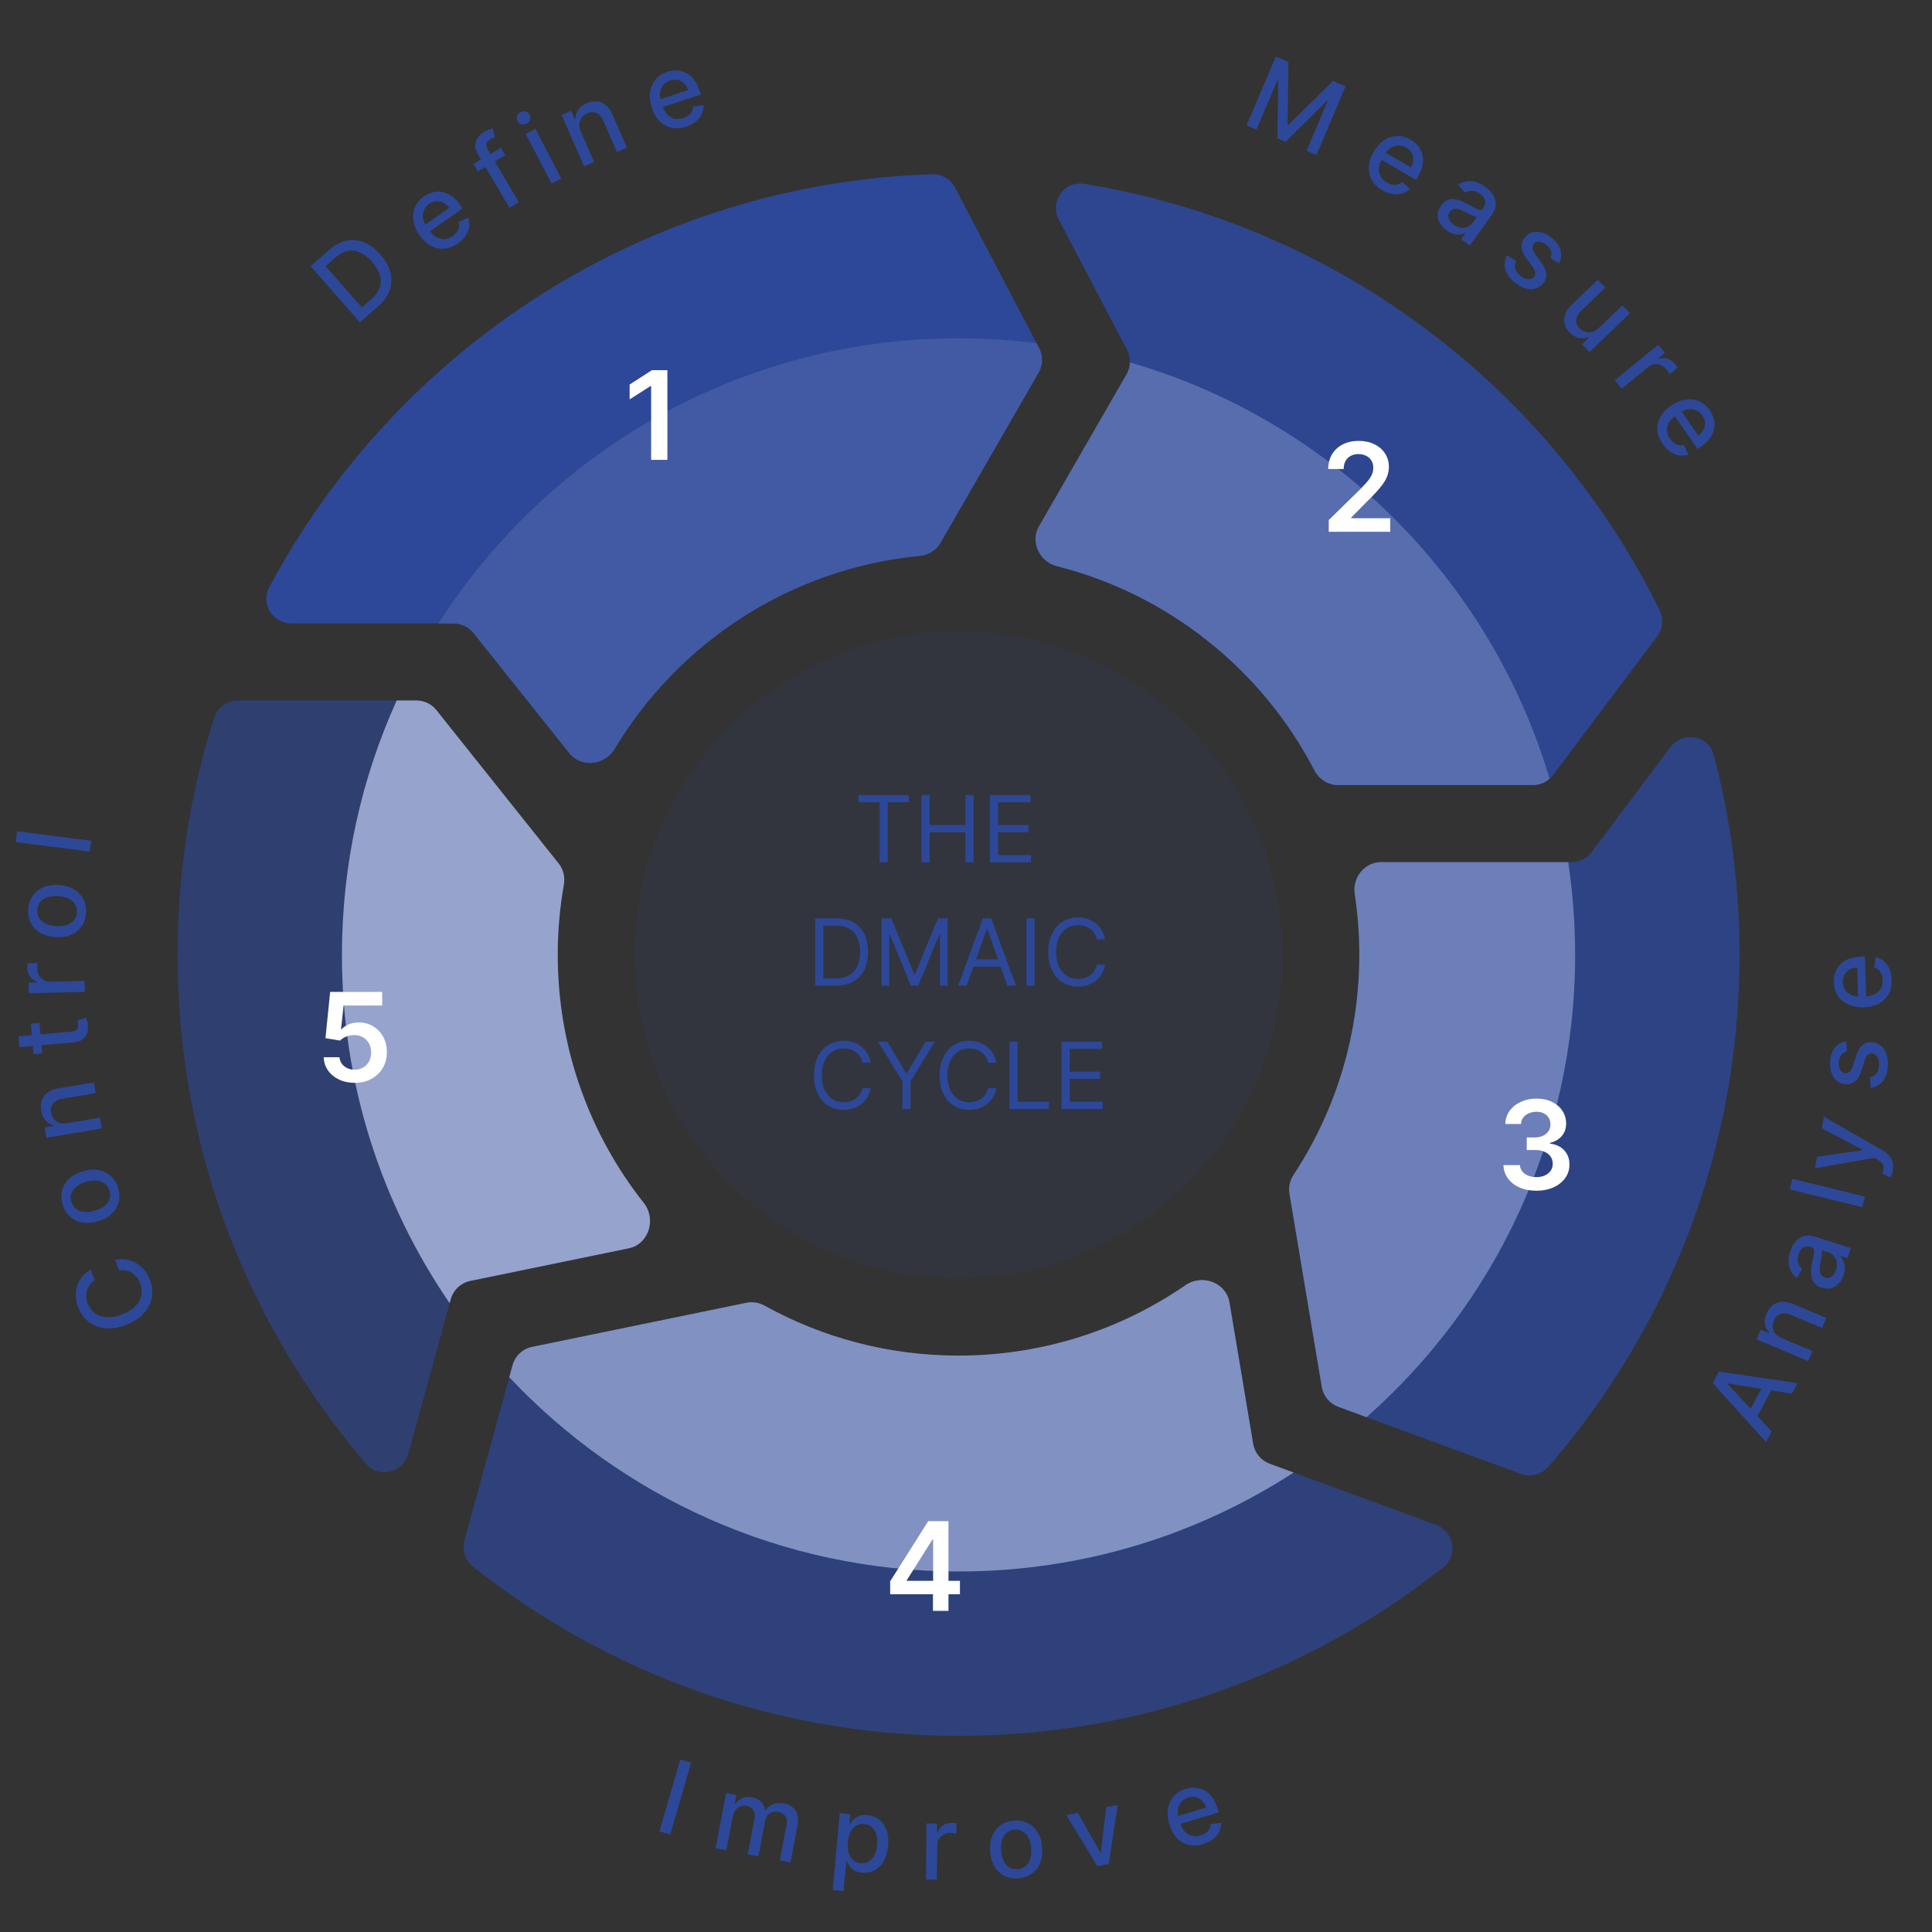 <svg width="376" height="376" viewBox="0 0 376 376" fill="none" xmlns="http://www.w3.org/2000/svg">
<rect x="0" y="0" width="376" height="376" fill="#333333" stroke="none"/>
<g clip-path="url(#clip0_5538_19665)">
<path opacity="0.6" d="M46.356 136.323C44.221 136.323 42.315 137.675 41.668 139.709C37.043 154.253 34.547 169.747 34.547 185.823C34.547 223.659 48.371 258.265 71.243 284.868C73.769 287.807 78.453 286.628 79.478 282.891L87.72 252.86C88.218 251.047 89.692 249.665 91.534 249.286L122.374 242.94C126.276 242.137 127.769 237.254 125.299 234.127C114.808 220.843 108.547 204.065 108.547 185.823C108.547 181.167 108.955 176.606 109.737 172.174C109.996 170.71 109.644 169.196 108.716 168.033L84.936 138.206C83.987 137.017 82.548 136.323 81.026 136.323L46.356 136.323Z" fill="#2D4899"/>
<path opacity="0.7" d="M90.405 299.748C89.885 301.642 90.518 303.671 92.055 304.893C117.999 325.508 150.834 337.824 186.545 337.824C222.19 337.824 254.969 325.554 280.889 305.008C283.854 302.658 282.997 298.051 279.446 296.747L247.095 284.863C245.409 284.243 244.185 282.767 243.888 280.995L239.275 253.446C238.629 249.588 233.957 247.888 230.736 250.106C218.174 258.758 202.951 263.824 186.545 263.824C172.859 263.824 159.996 260.299 148.815 254.107C147.734 253.509 146.477 253.295 145.266 253.544L103.563 262.125C101.721 262.504 100.247 263.885 99.749 265.699L90.405 299.748Z" fill="#2D4899"/>
<path opacity="0.8" d="M295.934 286.823C297.845 287.525 299.997 287.003 301.332 285.467C324.513 258.785 338.546 223.943 338.546 185.823C338.546 172.386 336.802 159.356 333.529 146.947C332.5 143.046 327.496 142.209 325.074 145.434L309.794 165.791C308.85 167.049 307.368 167.789 305.795 167.789L268.772 167.789C265.545 167.789 263.169 170.803 263.654 173.993C264.241 177.851 264.546 181.802 264.546 185.823C264.546 201.635 259.841 216.348 251.755 228.638C251.037 229.729 250.734 231.047 250.95 232.335L257.243 269.92C257.54 271.692 258.764 273.169 260.45 273.788L295.934 286.823Z" fill="#2D4899"/>
<path opacity="0.9" d="M322.494 123.885C323.603 122.407 323.813 120.433 322.996 118.776C301.664 75.443 260.297 43.748 210.984 35.778C207.056 35.143 204.244 39.267 206.091 42.792L219.327 68.061C220.121 69.578 220.084 71.395 219.229 72.878L202.2 102.419C200.445 105.463 202.299 109.334 205.706 110.194C227.521 115.704 245.679 130.405 255.818 149.937C256.712 151.659 258.464 152.789 260.405 152.789H298.298C299.871 152.789 301.353 152.049 302.297 150.791L322.494 123.885Z" fill="#2D4899"/>
<path d="M185.894 36.558C185.02 34.889 183.276 33.846 181.393 33.909C125.486 35.772 77.227 67.826 52.399 114.288C50.673 117.518 53.078 121.323 56.741 121.323H88.251C89.773 121.323 91.212 122.017 92.161 123.206L110.793 146.576C113.107 149.478 117.698 148.945 119.607 145.762C132.019 125.068 153.755 110.605 179.007 108.183C180.678 108.023 182.191 107.098 183.029 105.644L202.117 72.532C202.972 71.049 203.009 69.232 202.214 67.715L185.894 36.558Z" fill="#2D4899"/>
<path d="M87.511 253.621C74.285 234.335 66.547 210.99 66.547 185.837C66.547 168.183 70.359 151.419 77.206 136.323L81.026 136.323C82.548 136.323 83.987 137.017 84.936 138.206L108.716 168.033C109.644 169.196 109.996 170.71 109.737 172.174C108.955 176.606 108.547 181.167 108.547 185.823C108.547 204.065 114.808 220.843 125.299 234.127C127.769 237.254 126.276 242.137 122.374 242.94L91.534 249.286C89.692 249.665 88.218 251.047 87.72 252.86L87.511 253.621Z" fill="#96A3CC"/>
<path d="M251.77 286.58C232.993 298.762 210.595 305.837 186.546 305.837C152.074 305.837 120.997 291.302 99.109 268.026L99.748 265.699C100.246 263.885 101.72 262.504 103.562 262.125L145.265 253.544C146.476 253.295 147.732 253.509 148.814 254.107C159.995 260.299 172.858 263.824 186.544 263.824C202.95 263.824 218.173 258.758 230.735 250.106C233.956 247.888 238.628 249.588 239.274 253.446L243.887 280.995C244.183 282.767 245.408 284.243 247.094 284.863L251.77 286.58Z" fill="#8191C2"/>
<path d="M265.954 275.81C290.849 253.822 306.548 221.663 306.548 185.837C306.548 179.703 306.088 173.676 305.2 167.789L268.773 167.789C265.546 167.789 263.17 170.803 263.656 173.993C264.243 177.851 264.547 181.802 264.547 185.823C264.547 201.635 259.842 216.348 251.756 228.638C251.038 229.73 250.735 231.047 250.951 232.335L257.244 269.921C257.541 271.692 258.765 273.169 260.452 273.788L265.954 275.81Z" fill="#6C7FB8"/>
<path d="M219.896 70.532C219.871 71.344 219.649 72.152 219.23 72.878L202.201 102.419C200.446 105.463 202.299 109.334 205.706 110.194C227.522 115.704 245.679 130.405 255.818 149.937C256.712 151.659 258.465 152.789 260.405 152.789H298.299C299.517 152.789 300.68 152.345 301.581 151.561C289.971 112.54 259.048 81.835 219.896 70.532Z" fill="#576DAD"/>
<path d="M201.73 66.789C196.758 66.161 191.691 65.837 186.548 65.837C144.021 65.837 106.661 87.959 85.348 121.323H88.253C89.775 121.323 91.213 122.017 92.162 123.206L110.795 146.576C113.108 149.478 117.7 148.945 119.609 145.762C132.02 125.068 153.756 110.605 179.008 108.183C180.679 108.023 182.192 107.098 183.03 105.644L202.118 72.532C202.973 71.049 203.01 69.232 202.216 67.715L201.73 66.789Z" fill="#425AA3"/>
<circle opacity="0.1" cx="186.543" cy="185.823" r="63" fill="#2D4899"/>
<path d="M167.066 156.139V154.733H176.884V156.139H172.767V167.823H171.182V156.139H167.066ZM179.33 167.823V154.733H180.916V160.562H187.896V154.733H189.481V167.823H187.896V161.968H180.916V167.823H179.33ZM192.655 167.823V154.733H200.555V156.139H194.24V160.562H200.146V161.968H194.24V166.417H200.657V167.823H192.655ZM162.681 191.823H158.641V178.733H162.86C164.13 178.733 165.216 178.995 166.12 179.519C167.023 180.039 167.715 180.787 168.197 181.762C168.679 182.734 168.919 183.897 168.919 185.252C168.919 186.616 168.676 187.79 168.191 188.774C167.705 189.755 166.997 190.509 166.068 191.037C165.139 191.561 164.01 191.823 162.681 191.823ZM160.226 190.417H162.578C163.661 190.417 164.558 190.208 165.269 189.791C165.981 189.373 166.512 188.779 166.861 188.007C167.21 187.236 167.385 186.318 167.385 185.252C167.385 184.196 167.213 183.286 166.867 182.523C166.522 181.756 166.007 181.168 165.321 180.759C164.634 180.346 163.78 180.139 162.757 180.139H160.226V190.417ZM171.578 178.733H173.47L177.919 189.599H178.073L182.522 178.733H184.414V191.823H182.931V181.877H182.803L178.712 191.823H177.28L173.189 181.877H173.061V191.823H171.578V178.733ZM188.129 191.823H186.467L191.274 178.733H192.91L197.717 191.823H196.055L192.143 180.804H192.041L188.129 191.823ZM188.743 186.71H195.441V188.116H188.743V186.71ZM201.341 178.733V191.823H199.756V178.733H201.341ZM215.054 182.823H213.469C213.375 182.368 213.211 181.967 212.976 181.622C212.746 181.277 212.465 180.987 212.133 180.752C211.805 180.514 211.44 180.335 211.04 180.216C210.639 180.096 210.222 180.037 209.787 180.037C208.994 180.037 208.276 180.237 207.633 180.637C206.994 181.038 206.484 181.628 206.105 182.408C205.73 183.188 205.543 184.145 205.543 185.278C205.543 186.412 205.73 187.368 206.105 188.148C206.484 188.928 206.994 189.518 207.633 189.919C208.276 190.319 208.994 190.52 209.787 190.52C210.222 190.52 210.639 190.46 211.04 190.341C211.44 190.221 211.805 190.044 212.133 189.81C212.465 189.571 212.746 189.279 212.976 188.934C213.211 188.585 213.375 188.184 213.469 187.733H215.054C214.935 188.402 214.717 189 214.402 189.529C214.087 190.057 213.695 190.507 213.226 190.877C212.757 191.244 212.231 191.523 211.647 191.715C211.067 191.907 210.447 192.002 209.787 192.002C208.67 192.002 207.677 191.73 206.808 191.184C205.939 190.639 205.255 189.863 204.756 188.858C204.258 187.852 204.008 186.659 204.008 185.278C204.008 183.897 204.258 182.704 204.756 181.698C205.255 180.693 205.939 179.917 206.808 179.372C207.677 178.826 208.67 178.554 209.787 178.554C210.447 178.554 211.067 178.649 211.647 178.841C212.231 179.033 212.757 179.314 213.226 179.685C213.695 180.051 214.087 180.499 214.402 181.027C214.717 181.551 214.935 182.15 215.054 182.823ZM169.447 206.823H167.862C167.768 206.368 167.604 205.967 167.37 205.622C167.14 205.277 166.859 204.987 166.526 204.752C166.198 204.514 165.834 204.335 165.433 204.216C165.033 204.096 164.615 204.037 164.18 204.037C163.388 204.037 162.67 204.237 162.026 204.637C161.387 205.038 160.878 205.628 160.499 206.408C160.124 207.188 159.936 208.145 159.936 209.278C159.936 210.412 160.124 211.368 160.499 212.148C160.878 212.928 161.387 213.518 162.026 213.919C162.67 214.319 163.388 214.52 164.18 214.52C164.615 214.52 165.033 214.46 165.433 214.341C165.834 214.221 166.198 214.044 166.526 213.81C166.859 213.571 167.14 213.279 167.37 212.934C167.604 212.585 167.768 212.184 167.862 211.733H169.447C169.328 212.402 169.111 213 168.795 213.529C168.48 214.057 168.088 214.507 167.619 214.877C167.151 215.244 166.624 215.523 166.04 215.715C165.461 215.907 164.841 216.002 164.18 216.002C163.064 216.002 162.071 215.73 161.202 215.184C160.332 214.639 159.648 213.863 159.15 212.858C158.651 211.852 158.402 210.659 158.402 209.278C158.402 207.897 158.651 206.704 159.15 205.698C159.648 204.693 160.332 203.917 161.202 203.372C162.071 202.826 163.064 202.554 164.18 202.554C164.841 202.554 165.461 202.649 166.04 202.841C166.624 203.033 167.151 203.314 167.619 203.685C168.088 204.051 168.48 204.499 168.795 205.027C169.111 205.551 169.328 206.15 169.447 206.823ZM170.884 202.733H172.699L176.33 208.843H176.483L180.114 202.733H181.93L177.199 210.429V215.823H175.614V210.429L170.884 202.733ZM193.899 206.823H192.313C192.22 206.368 192.056 205.967 191.821 205.622C191.591 205.277 191.31 204.987 190.977 204.752C190.649 204.514 190.285 204.335 189.884 204.216C189.484 204.096 189.066 204.037 188.632 204.037C187.839 204.037 187.121 204.237 186.477 204.637C185.838 205.038 185.329 205.628 184.95 206.408C184.575 207.188 184.387 208.145 184.387 209.278C184.387 210.412 184.575 211.368 184.95 212.148C185.329 212.928 185.838 213.518 186.477 213.919C187.121 214.319 187.839 214.52 188.632 214.52C189.066 214.52 189.484 214.46 189.884 214.341C190.285 214.221 190.649 214.044 190.977 213.81C191.31 213.571 191.591 213.279 191.821 212.934C192.056 212.585 192.22 212.184 192.313 211.733H193.899C193.779 212.402 193.562 213 193.247 213.529C192.931 214.057 192.539 214.507 192.07 214.877C191.602 215.244 191.075 215.523 190.492 215.715C189.912 215.907 189.292 216.002 188.632 216.002C187.515 216.002 186.522 215.73 185.653 215.184C184.784 214.639 184.1 213.863 183.601 212.858C183.102 211.852 182.853 210.659 182.853 209.278C182.853 207.897 183.102 206.704 183.601 205.698C184.1 204.693 184.784 203.917 185.653 203.372C186.522 202.826 187.515 202.554 188.632 202.554C189.292 202.554 189.912 202.649 190.492 202.841C191.075 203.033 191.602 203.314 192.07 203.685C192.539 204.051 192.931 204.499 193.247 205.027C193.562 205.551 193.779 206.15 193.899 206.823ZM196.46 215.823V202.733H198.045V214.417H204.131V215.823H196.46ZM206.585 215.823V202.733H214.486V204.139H208.17V208.562H214.077V209.968H208.17V214.417H214.588V215.823H206.585Z" fill="#2D4899"/>
<path d="M129.885 72.046V89.5H126.723V75.122H126.621L122.538 77.73V74.832L126.876 72.046H129.885Z" fill="white"/>
<path d="M258.598 103.5V101.216L264.658 95.276C265.237 94.69 265.72 94.171 266.107 93.716C266.493 93.261 266.783 92.821 266.976 92.395C267.169 91.969 267.266 91.514 267.266 91.031C267.266 90.48 267.141 90.008 266.891 89.617C266.641 89.219 266.297 88.912 265.859 88.696C265.422 88.48 264.925 88.372 264.368 88.372C263.794 88.372 263.291 88.492 262.859 88.73C262.428 88.963 262.092 89.296 261.854 89.727C261.621 90.159 261.504 90.673 261.504 91.27H258.496C258.496 90.162 258.749 89.199 259.254 88.381C259.76 87.562 260.456 86.929 261.342 86.48C262.234 86.031 263.257 85.807 264.411 85.807C265.581 85.807 266.609 86.026 267.496 86.463C268.382 86.901 269.07 87.5 269.558 88.261C270.053 89.023 270.3 89.892 270.3 90.869C270.3 91.523 270.175 92.165 269.925 92.796C269.675 93.426 269.234 94.125 268.604 94.892C267.979 95.659 267.101 96.588 265.97 97.679L262.962 100.739V100.858H270.564V103.5H258.598Z" fill="white"/>
<path d="M298.999 231.739C297.772 231.739 296.681 231.528 295.726 231.108C294.777 230.687 294.027 230.102 293.476 229.352C292.925 228.602 292.632 227.736 292.598 226.753H295.803C295.831 227.224 295.988 227.636 296.272 227.989C296.556 228.335 296.934 228.605 297.405 228.798C297.877 228.991 298.405 229.088 298.99 229.088C299.615 229.088 300.169 228.98 300.652 228.764C301.135 228.543 301.513 228.236 301.786 227.844C302.059 227.452 302.192 227 302.186 226.489C302.192 225.96 302.056 225.494 301.777 225.091C301.499 224.687 301.096 224.372 300.567 224.145C300.044 223.918 299.414 223.804 298.675 223.804H297.132V221.366H298.675C299.283 221.366 299.814 221.261 300.269 221.051C300.729 220.841 301.09 220.545 301.351 220.165C301.613 219.778 301.74 219.332 301.735 218.827C301.74 218.332 301.63 217.903 301.402 217.54C301.181 217.17 300.865 216.884 300.456 216.679C300.053 216.474 299.578 216.372 299.033 216.372C298.499 216.372 298.005 216.469 297.55 216.662C297.096 216.855 296.729 217.131 296.451 217.489C296.172 217.841 296.025 218.261 296.007 218.75H292.965C292.988 217.773 293.269 216.915 293.809 216.176C294.354 215.432 295.081 214.852 295.99 214.438C296.9 214.017 297.919 213.807 299.05 213.807C300.215 213.807 301.226 214.026 302.084 214.463C302.948 214.895 303.615 215.477 304.087 216.21C304.559 216.943 304.794 217.753 304.794 218.639C304.8 219.622 304.51 220.446 303.925 221.111C303.346 221.776 302.584 222.21 301.641 222.415V222.551C302.868 222.722 303.809 223.176 304.462 223.915C305.121 224.648 305.448 225.56 305.442 226.651C305.442 227.628 305.164 228.503 304.607 229.276C304.056 230.043 303.294 230.645 302.323 231.082C301.357 231.52 300.249 231.739 298.999 231.739Z" fill="white"/>
<path d="M173.244 310.261V307.747L180.65 296.045H182.746V299.625H181.468L176.482 307.526V307.662H186.82V310.261H173.244ZM181.57 313.5V309.494L181.604 308.369V296.045H184.587V313.5H181.57Z" fill="white"/>
<path d="M69.026 210.739C67.889 210.739 66.872 210.526 65.974 210.099C65.077 209.668 64.364 209.077 63.835 208.327C63.312 207.577 63.034 206.719 63 205.753H66.068C66.125 206.469 66.435 207.054 66.997 207.509C67.56 207.957 68.236 208.182 69.026 208.182C69.645 208.182 70.196 208.04 70.679 207.756C71.162 207.472 71.543 207.077 71.821 206.571C72.099 206.065 72.236 205.489 72.23 204.841C72.236 204.182 72.097 203.597 71.812 203.085C71.528 202.574 71.139 202.173 70.645 201.884C70.151 201.588 69.582 201.44 68.94 201.44C68.418 201.435 67.903 201.531 67.398 201.73C66.892 201.929 66.492 202.19 66.196 202.514L63.341 202.045L64.253 193.045H74.378V195.688H66.869L66.367 200.315H66.469C66.793 199.935 67.25 199.619 67.841 199.369C68.432 199.114 69.079 198.986 69.784 198.986C70.841 198.986 71.784 199.236 72.614 199.736C73.443 200.23 74.097 200.912 74.574 201.781C75.051 202.651 75.29 203.645 75.29 204.764C75.29 205.918 75.023 206.946 74.489 207.849C73.96 208.747 73.224 209.455 72.281 209.972C71.344 210.483 70.258 210.739 69.026 210.739Z" fill="white"/>
<path d="M3.314 161.778L17.742 163.62L17.473 165.726L3.045 163.884L3.314 161.778Z" fill="#2D4899"/>
<path d="M16.737 177.628C16.679 178.649 16.395 179.527 15.884 180.262C15.373 180.996 14.684 181.55 13.819 181.923C12.954 182.296 11.959 182.451 10.834 182.387C9.704 182.323 8.728 182.056 7.905 181.588C7.083 181.119 6.459 180.491 6.034 179.703C5.61 178.916 5.426 178.011 5.484 176.99C5.542 175.969 5.826 175.091 6.338 174.357C6.849 173.622 7.539 173.069 8.409 172.696C9.279 172.323 10.279 172.169 11.409 172.233C12.534 172.296 13.505 172.563 14.323 173.031C15.141 173.499 15.762 174.127 16.187 174.915C16.612 175.703 16.795 176.607 16.737 177.628ZM14.958 177.52C14.995 176.858 14.851 176.3 14.526 175.845C14.201 175.391 13.754 175.043 13.184 174.802C12.615 174.556 11.98 174.413 11.28 174.374C10.586 174.334 9.941 174.405 9.348 174.584C8.75 174.759 8.261 175.054 7.882 175.469C7.503 175.883 7.295 176.422 7.257 177.084C7.219 177.75 7.365 178.313 7.695 178.773C8.025 179.228 8.477 179.578 9.051 179.824C9.621 180.065 10.253 180.206 10.948 180.245C11.647 180.285 12.294 180.217 12.887 180.042C13.481 179.862 13.965 179.565 14.339 179.15C14.714 178.73 14.92 178.187 14.958 177.52Z" fill="#2D4899"/>
<path d="M16.502 193.028L5.596 193.3L5.545 191.248L7.277 191.205L7.274 191.091C6.682 190.907 6.212 190.568 5.863 190.075C5.51 189.577 5.325 189.008 5.309 188.369C5.306 188.237 5.307 188.081 5.312 187.9C5.317 187.716 5.325 187.571 5.337 187.466L7.367 187.416C7.346 187.502 7.323 187.654 7.3 187.872C7.273 188.091 7.262 188.309 7.267 188.527C7.28 189.028 7.397 189.473 7.62 189.861C7.838 190.243 8.137 190.544 8.516 190.762C8.891 190.98 9.315 191.083 9.789 191.071L16.448 190.905L16.502 193.028Z" fill="#2D4899"/>
<path d="M5.995 199.218L7.693 199.069L8.213 205.005L6.515 205.154L5.995 199.218ZM3.772 203.79L3.586 201.675L13.867 200.774C14.277 200.738 14.58 200.649 14.777 200.508C14.969 200.368 15.095 200.198 15.153 199.998C15.207 199.793 15.223 199.576 15.203 199.345C15.188 199.175 15.163 199.027 15.128 198.902C15.094 198.777 15.066 198.679 15.046 198.61L16.76 198.075C16.818 198.193 16.88 198.363 16.947 198.586C17.019 198.808 17.072 199.088 17.107 199.427C17.165 199.983 17.111 200.511 16.946 201.01C16.78 201.509 16.494 201.926 16.086 202.262C15.678 202.597 15.146 202.793 14.491 202.851L3.772 203.79Z" fill="#2D4899"/>
<path d="M13.052 218.602L19.439 217.522L19.793 219.615L9.036 221.435L8.697 219.425L10.447 219.129L10.425 218.996C9.813 218.845 9.29 218.534 8.856 218.065C8.42 217.592 8.134 216.951 7.997 216.143C7.873 215.41 7.919 214.742 8.134 214.139C8.344 213.537 8.725 213.033 9.276 212.628C9.827 212.223 10.546 211.945 11.433 211.795L18.274 210.638L18.628 212.732L12.039 213.846C11.259 213.978 10.684 214.284 10.314 214.764C9.939 215.246 9.812 215.841 9.932 216.551C10.014 217.036 10.192 217.45 10.466 217.793C10.739 218.131 11.098 218.375 11.541 218.526C11.979 218.673 12.482 218.698 13.052 218.602Z" fill="#2D4899"/>
<path d="M23.035 231.328C23.305 232.315 23.314 233.238 23.063 234.097C22.811 234.956 22.335 235.699 21.633 236.328C20.931 236.957 20.036 237.419 18.949 237.716C17.858 238.015 16.848 238.072 15.919 237.889C14.99 237.706 14.2 237.309 13.546 236.697C12.893 236.085 12.432 235.286 12.162 234.299C11.893 233.313 11.884 232.39 12.135 231.531C12.386 230.672 12.865 229.928 13.572 229.298C14.278 228.668 15.177 228.204 16.269 227.906C17.356 227.609 18.361 227.552 19.285 227.737C20.209 227.921 20.998 228.319 21.651 228.931C22.304 229.543 22.766 230.342 23.035 231.328ZM21.314 231.791C21.139 231.152 20.825 230.668 20.372 230.341C19.92 230.013 19.385 229.825 18.768 229.778C18.15 229.726 17.503 229.792 16.827 229.977C16.156 230.16 15.567 230.431 15.062 230.79C14.55 231.146 14.181 231.581 13.953 232.095C13.725 232.608 13.699 233.185 13.873 233.824C14.049 234.468 14.367 234.956 14.825 235.287C15.283 235.614 15.822 235.802 16.445 235.853C17.062 235.901 17.706 235.833 18.377 235.649C19.053 235.465 19.645 235.195 20.151 234.841C20.657 234.481 21.021 234.046 21.245 233.533C21.467 233.016 21.49 232.435 21.314 231.791Z" fill="#2D4899"/>
<path d="M17.62 247.096L18.436 249.156C18.027 249.409 17.698 249.71 17.449 250.059C17.2 250.407 17.021 250.783 16.912 251.188C16.802 251.593 16.765 252.013 16.799 252.448C16.832 252.878 16.934 253.308 17.105 253.74C17.414 254.519 17.887 255.139 18.523 255.6C19.157 256.056 19.923 256.313 20.822 256.369C21.718 256.422 22.712 256.231 23.804 255.799C24.904 255.362 25.763 254.818 26.381 254.166C26.997 253.51 27.376 252.796 27.519 252.027C27.662 251.257 27.581 250.487 27.276 249.716C27.107 249.289 26.889 248.907 26.623 248.57C26.351 248.229 26.038 247.948 25.685 247.727C25.332 247.505 24.948 247.351 24.533 247.267C24.111 247.179 23.668 247.179 23.203 247.266L22.393 245.204C23.102 245.05 23.798 245.021 24.483 245.117C25.161 245.209 25.801 245.422 26.401 245.754C26.995 246.084 27.527 246.52 27.997 247.063C28.466 247.605 28.848 248.248 29.143 248.992C29.607 250.163 29.743 251.316 29.552 252.451C29.355 253.588 28.843 254.627 28.013 255.567C27.182 256.502 26.047 257.255 24.607 257.826C23.163 258.398 21.82 258.625 20.576 258.507C19.328 258.39 18.245 257.984 17.328 257.288C16.406 256.594 15.713 255.664 15.251 254.497C14.967 253.78 14.805 253.07 14.766 252.367C14.721 251.662 14.798 250.982 14.997 250.328C15.191 249.675 15.508 249.073 15.947 248.523C16.381 247.974 16.939 247.498 17.62 247.096Z" fill="#2D4899"/>
<path d="M134.499 343.057L130.436 357.024L128.329 356.411L132.392 342.444L134.499 343.057Z" fill="#2D4899"/>
<path d="M139.273 359.686L141.307 348.969L143.31 349.349L142.979 351.093L143.111 351.119C143.447 350.57 143.899 350.179 144.469 349.945C145.04 349.706 145.679 349.654 146.386 349.788C147.102 349.924 147.67 350.206 148.091 350.633C148.515 351.06 148.788 351.589 148.91 352.219L149.021 352.241C149.386 351.717 149.879 351.339 150.502 351.105C151.126 350.867 151.824 350.821 152.596 350.967C153.568 351.152 154.303 351.607 154.802 352.333C155.305 353.06 155.44 354.038 155.206 355.266L153.842 362.453L151.756 362.056L153.083 355.065C153.221 354.339 153.123 353.776 152.789 353.375C152.456 352.975 152.014 352.722 151.466 352.618C150.786 352.489 150.219 352.598 149.762 352.945C149.307 353.288 149.017 353.785 148.894 354.436L147.597 361.267L145.518 360.872L146.87 353.748C146.981 353.167 146.888 352.665 146.592 352.242C146.296 351.82 145.858 351.553 145.276 351.443C144.881 351.368 144.496 351.403 144.121 351.549C143.752 351.691 143.43 351.926 143.156 352.255C142.886 352.584 142.705 352.991 142.613 353.475L141.359 360.083L139.273 359.686Z" fill="#2D4899"/>
<path d="M162.059 367.826L163.421 352.888L165.487 353.076L165.326 354.837L165.503 354.853C165.646 354.638 165.847 354.393 166.105 354.117C166.363 353.841 166.707 353.611 167.138 353.426C167.569 353.237 168.121 353.174 168.796 353.235C169.673 353.315 170.435 353.608 171.083 354.114C171.731 354.62 172.213 355.308 172.528 356.179C172.848 357.049 172.954 358.072 172.847 359.246C172.74 360.42 172.453 361.409 171.985 362.212C171.517 363.011 170.921 363.606 170.196 363.996C169.472 364.382 168.671 364.535 167.794 364.455C167.134 364.395 166.604 364.235 166.204 363.975C165.81 363.715 165.508 363.426 165.299 363.108C165.091 362.789 164.933 362.508 164.827 362.266L164.7 362.254L164.174 368.019L162.059 367.826ZM164.998 358.509C164.929 359.273 164.978 359.952 165.148 360.548C165.317 361.143 165.596 361.623 165.986 361.986C166.377 362.345 166.876 362.553 167.484 362.608C168.116 362.666 168.66 362.546 169.115 362.25C169.57 361.949 169.932 361.519 170.202 360.959C170.477 360.399 170.647 359.756 170.713 359.03C170.779 358.313 170.729 357.66 170.564 357.069C170.404 356.479 170.124 356 169.725 355.631C169.331 355.262 168.816 355.048 168.179 354.99C167.566 354.935 167.033 355.045 166.58 355.322C166.131 355.6 165.773 356.012 165.504 356.558C165.236 357.104 165.067 357.754 164.998 358.509Z" fill="#2D4899"/>
<path d="M180.209 365.789L180.312 354.88L182.365 354.899L182.348 356.632L182.462 356.633C182.666 356.048 183.021 355.59 183.526 355.258C184.036 354.922 184.61 354.757 185.25 354.763C185.382 354.765 185.538 354.771 185.718 354.782C185.903 354.793 186.047 354.806 186.151 354.822L186.132 356.853C186.047 356.828 185.896 356.801 185.678 356.77C185.461 356.735 185.243 356.716 185.025 356.714C184.523 356.71 184.075 356.812 183.68 357.021C183.29 357.226 182.979 357.514 182.748 357.886C182.518 358.253 182.4 358.674 182.396 359.147L182.333 365.809L180.209 365.789Z" fill="#2D4899"/>
<path d="M198.168 365.559C197.148 365.634 196.241 365.466 195.446 365.054C194.652 364.642 194.013 364.032 193.531 363.222C193.049 362.412 192.767 361.446 192.685 360.322C192.602 359.193 192.739 358.191 193.098 357.315C193.456 356.439 193.998 355.739 194.724 355.216C195.45 354.692 196.323 354.393 197.343 354.318C198.363 354.243 199.27 354.412 200.064 354.823C200.859 355.235 201.498 355.848 201.98 356.662C202.462 357.477 202.745 358.448 202.828 359.577C202.91 360.701 202.772 361.698 202.414 362.57C202.055 363.441 201.513 364.139 200.787 364.662C200.061 365.185 199.188 365.484 198.168 365.559ZM198.045 363.781C198.706 363.732 199.241 363.517 199.649 363.136C200.058 362.755 200.345 362.266 200.51 361.67C200.68 361.073 200.739 360.426 200.688 359.727C200.637 359.033 200.484 358.403 200.229 357.838C199.978 357.268 199.623 356.821 199.162 356.499C198.702 356.177 198.141 356.04 197.48 356.088C196.814 356.137 196.274 356.355 195.861 356.741C195.453 357.128 195.164 357.621 194.994 358.222C194.829 358.818 194.772 359.463 194.823 360.158C194.875 360.856 195.025 361.489 195.276 362.054C195.531 362.619 195.889 363.061 196.349 363.378C196.813 363.696 197.379 363.83 198.045 363.781Z" fill="#2D4899"/>
<path d="M217.524 351.263L215.785 362.736L213.556 363.182L207.531 353.262L209.766 352.815L214.122 360.505L214.233 360.482L215.289 351.71L217.524 351.263Z" fill="#2D4899"/>
<path d="M234.151 358.891C233.122 359.201 232.17 359.248 231.294 359.033C230.421 358.811 229.662 358.36 229.016 357.679C228.374 356.993 227.89 356.108 227.563 355.024C227.24 353.954 227.156 352.951 227.308 352.015C227.466 351.078 227.836 350.271 228.419 349.596C229.006 348.919 229.785 348.435 230.755 348.142C231.344 347.965 231.945 347.89 232.556 347.918C233.168 347.946 233.757 348.102 234.322 348.387C234.888 348.671 235.398 349.109 235.853 349.698C236.306 350.284 236.676 351.05 236.961 351.997L237.179 352.718L228.876 355.222L228.417 353.699L234.727 351.796C234.566 351.261 234.314 350.82 233.972 350.473C233.629 350.122 233.224 349.885 232.757 349.764C232.295 349.641 231.801 349.659 231.275 349.818C230.704 349.99 230.247 350.281 229.906 350.69C229.568 351.094 229.351 351.555 229.255 352.074C229.162 352.586 229.194 353.103 229.352 353.625L229.71 354.815C229.921 355.513 230.222 356.07 230.615 356.485C231.012 356.9 231.471 357.169 231.993 357.294C232.514 357.414 233.072 357.384 233.665 357.205C234.051 357.089 234.386 356.928 234.67 356.724C234.953 356.515 235.177 356.264 235.341 355.973C235.505 355.681 235.6 355.353 235.624 354.99L237.652 354.756C237.669 355.37 237.542 355.949 237.272 356.496C237.005 357.036 236.607 357.515 236.08 357.931C235.556 358.341 234.913 358.661 234.151 358.891Z" fill="#2D4899"/>
<path d="M344.792 278.589L343.694 280.643L333.334 269.17L334.529 266.934L349.824 269.175L348.726 271.229L336.29 269.244L336.236 269.345L344.792 278.589ZM339.953 275.559L343.515 268.895L345.144 269.765L341.581 276.43L339.953 275.559Z" fill="#2D4899"/>
<path d="M346.756 260.418L352.727 262.929L351.904 264.887L341.848 260.658L342.638 258.779L344.275 259.467L344.327 259.343C343.892 258.888 343.616 258.346 343.501 257.717C343.387 257.083 343.489 256.389 343.806 255.634C344.094 254.949 344.491 254.409 344.995 254.015C345.496 253.619 346.087 253.398 346.769 253.351C347.452 253.304 348.207 253.455 349.037 253.804L355.433 256.493L354.61 258.451L348.449 255.86C347.72 255.554 347.071 255.504 346.501 255.711C345.927 255.917 345.5 256.351 345.221 257.015C345.03 257.469 344.959 257.914 345.006 258.35C345.056 258.782 345.228 259.18 345.521 259.545C345.812 259.903 346.224 260.194 346.756 260.418Z" fill="#2D4899"/>
<path d="M358.811 248.098C358.602 248.757 358.292 249.314 357.879 249.77C357.462 250.224 356.97 250.532 356.402 250.695C355.835 250.853 355.211 250.824 354.529 250.608C353.943 250.422 353.495 250.157 353.188 249.811C352.88 249.465 352.676 249.065 352.577 248.612C352.477 248.158 352.446 247.676 352.483 247.166C352.52 246.657 352.588 246.147 352.685 245.636C352.81 244.99 352.911 244.466 352.989 244.064C353.062 243.66 353.073 243.352 353.02 243.142C352.968 242.932 352.819 242.788 352.576 242.711L352.528 242.696C351.937 242.508 351.426 242.53 350.995 242.761C350.566 242.988 350.247 243.429 350.04 244.083C349.824 244.765 349.805 245.35 349.983 245.838C350.158 246.321 350.405 246.694 350.723 246.959L349.688 248.725C349.127 248.299 348.721 247.808 348.47 247.251C348.216 246.689 348.091 246.096 348.096 245.471C348.095 244.845 348.194 244.219 348.393 243.591C348.525 243.176 348.714 242.752 348.96 242.318C349.204 241.879 349.518 241.497 349.904 241.172C350.292 240.843 350.766 240.623 351.328 240.513C351.884 240.401 352.542 240.465 353.3 240.705L360.207 242.893L359.58 244.87L358.158 244.419L358.133 244.501C358.353 244.715 358.548 244.992 358.718 245.334C358.888 245.676 358.991 246.079 359.028 246.543C359.065 247.006 358.993 247.525 358.811 248.098ZM357.326 247.143C357.503 246.583 357.544 246.07 357.448 245.603C357.354 245.131 357.162 244.735 356.871 244.414C356.577 244.088 356.225 243.859 355.814 243.729L354.474 243.304C354.523 243.4 354.546 243.561 354.544 243.789C354.538 244.01 354.516 244.259 354.479 244.535C354.436 244.81 354.394 245.077 354.351 245.337C354.304 245.595 354.266 245.811 354.235 245.986C354.161 246.394 354.13 246.779 354.145 247.141C354.161 247.499 354.249 247.81 354.408 248.074C354.565 248.332 354.824 248.519 355.185 248.633C355.686 248.792 356.124 248.727 356.498 248.438C356.868 248.148 357.144 247.716 357.326 247.143Z" fill="#2D4899"/>
<path d="M348.818 229.426L362.949 232.875L362.445 234.938L348.314 231.489L348.818 229.426Z" fill="#2D4899"/>
<path d="M368.373 227.768C368.319 228.08 368.244 228.361 368.148 228.608C368.057 228.857 367.972 229.039 367.894 229.155L366.267 228.354C366.436 227.989 366.54 227.656 366.578 227.355C366.615 227.054 366.549 226.771 366.379 226.506C366.209 226.237 365.902 225.972 365.457 225.712L364.788 225.329L353.217 227.372L353.606 225.133L362.42 223.859L362.439 223.747L354.57 219.577L354.96 217.331L366.374 223.875C366.898 224.177 367.327 224.52 367.659 224.905C367.996 225.29 368.224 225.719 368.344 226.191C368.464 226.664 368.473 227.189 368.373 227.768Z" fill="#2D4899"/>
<path d="M359.274 202.652L359.47 204.597C359.218 204.659 358.975 204.769 358.74 204.927C358.505 205.08 358.306 205.298 358.142 205.58C357.978 205.862 357.88 206.222 357.847 206.661C357.801 207.261 357.898 207.772 358.137 208.193C358.371 208.615 358.698 208.841 359.118 208.873C359.482 208.9 359.785 208.788 360.027 208.535C360.269 208.283 360.484 207.862 360.671 207.273L361.198 205.575C361.505 204.592 361.917 203.873 362.436 203.418C362.955 202.963 363.599 202.765 364.368 202.823C365.02 202.872 365.586 203.105 366.068 203.521C366.545 203.932 366.902 204.484 367.139 205.176C367.377 205.863 367.463 206.646 367.397 207.524C367.305 208.743 366.97 209.717 366.393 210.447C365.811 211.177 365.031 211.593 364.055 211.695L363.898 209.625C364.441 209.538 364.864 209.306 365.168 208.93C365.467 208.554 365.641 208.047 365.689 207.41C365.741 206.716 365.639 206.15 365.382 205.713C365.121 205.275 364.78 205.041 364.36 205.009C364.02 204.983 363.725 205.089 363.474 205.327C363.224 205.56 363.02 205.931 362.863 206.442L362.32 208.252C362.013 209.25 361.588 209.973 361.046 210.421C360.504 210.865 359.846 211.057 359.072 210.999C358.43 210.95 357.882 210.729 357.427 210.333C356.973 209.938 356.635 209.414 356.413 208.761C356.187 208.108 356.105 207.373 356.166 206.556C356.255 205.38 356.58 204.474 357.141 203.837C357.697 203.2 358.408 202.805 359.274 202.652Z" fill="#2D4899"/>
<path d="M368.144 190.672C368.178 191.746 367.978 192.679 367.544 193.47C367.105 194.256 366.473 194.873 365.649 195.321C364.82 195.764 363.84 196.004 362.709 196.04C361.592 196.075 360.601 195.898 359.736 195.509C358.87 195.115 358.187 194.549 357.685 193.812C357.183 193.07 356.916 192.193 356.883 191.18C356.864 190.565 356.946 189.965 357.132 189.382C357.317 188.798 357.62 188.269 358.04 187.796C358.461 187.324 359.015 186.943 359.702 186.656C360.385 186.369 361.221 186.21 362.21 186.178L362.962 186.155L363.238 194.822L361.648 194.873L361.438 188.285C360.88 188.303 360.389 188.432 359.966 188.673C359.537 188.914 359.204 189.244 358.967 189.664C358.729 190.079 358.619 190.561 358.636 191.11C358.655 191.706 358.819 192.222 359.126 192.658C359.429 193.089 359.818 193.417 360.294 193.644C360.766 193.866 361.274 193.968 361.818 193.951L363.06 193.911C363.789 193.888 364.405 193.74 364.908 193.468C365.41 193.192 365.789 192.817 366.044 192.345C366.295 191.873 366.41 191.327 366.39 190.707C366.377 190.304 366.309 189.94 366.185 189.612C366.056 189.284 365.872 189.004 365.632 188.77C365.392 188.536 365.1 188.36 364.755 188.243L365.053 186.223C365.65 186.365 366.178 186.637 366.636 187.039C367.089 187.437 367.448 187.944 367.714 188.561C367.976 189.173 368.119 189.877 368.144 190.672Z" fill="#2D4899"/>
<path d="M323.566 86.384C322.955 85.499 322.618 84.607 322.555 83.707C322.498 82.808 322.695 81.947 323.145 81.124C323.602 80.303 324.296 79.57 325.227 78.927C326.146 78.292 327.075 77.904 328.013 77.763C328.954 77.625 329.835 77.73 330.656 78.078C331.48 78.429 332.18 79.022 332.756 79.856C333.106 80.362 333.361 80.911 333.522 81.502C333.683 82.093 333.714 82.701 333.617 83.327C333.519 83.952 333.26 84.572 332.838 85.185C332.419 85.796 331.803 86.383 330.989 86.945L330.369 87.373L325.441 80.238L326.751 79.334L330.496 84.757C330.956 84.439 331.298 84.065 331.524 83.633C331.753 83.198 331.854 82.74 331.826 82.259C331.801 81.781 331.633 81.316 331.321 80.864C330.982 80.373 330.565 80.028 330.07 79.829C329.582 79.631 329.077 79.565 328.554 79.633C328.038 79.702 327.556 79.891 327.108 80.201L326.085 80.907C325.485 81.321 325.047 81.779 324.772 82.28C324.499 82.785 324.383 83.305 324.425 83.84C324.47 84.372 324.669 84.894 325.022 85.404C325.251 85.735 325.506 86.005 325.788 86.213C326.073 86.419 326.38 86.555 326.708 86.622C327.037 86.689 327.377 86.678 327.73 86.589L328.575 88.449C327.996 88.653 327.405 88.71 326.802 88.62C326.206 88.531 325.629 88.299 325.071 87.925C324.52 87.552 324.018 87.038 323.566 86.384Z" fill="#2D4899"/>
<path d="M314.26 73.991L322.71 67.092L324.008 68.682L322.666 69.778L322.738 69.866C323.318 69.648 323.897 69.628 324.475 69.804C325.06 69.981 325.554 70.317 325.958 70.812C326.042 70.915 326.137 71.039 326.244 71.184C326.353 71.333 326.435 71.452 326.49 71.542L324.917 72.827C324.881 72.746 324.806 72.612 324.69 72.425C324.578 72.236 324.453 72.056 324.315 71.888C323.998 71.499 323.632 71.22 323.219 71.05C322.812 70.881 322.391 70.827 321.958 70.887C321.528 70.945 321.13 71.123 320.763 71.423L315.603 75.636L314.26 73.991Z" fill="#2D4899"/>
<path d="M311.131 63.848L315.734 59.423L317.211 60.959L309.346 68.519L307.899 67.014L309.261 65.705L309.182 65.623C308.588 65.845 307.959 65.891 307.296 65.761C306.639 65.631 306.026 65.271 305.458 64.68C304.973 64.175 304.654 63.621 304.502 63.019C304.356 62.416 304.397 61.792 304.624 61.147C304.855 60.506 305.294 59.873 305.943 59.25L310.945 54.441L312.417 55.972L307.599 60.603C307.063 61.119 306.779 61.677 306.747 62.279C306.715 62.882 306.927 63.42 307.383 63.894C307.658 64.181 308.004 64.397 308.42 64.543C308.839 64.692 309.284 64.721 309.754 64.629C310.228 64.542 310.687 64.281 311.131 63.848Z" fill="#2D4899"/>
<path d="M303.427 51.236L301.747 50.237C301.847 49.998 301.903 49.737 301.916 49.455C301.932 49.175 301.875 48.885 301.746 48.586C301.616 48.286 301.385 47.993 301.051 47.706C300.596 47.313 300.128 47.087 299.647 47.029C299.169 46.967 298.792 47.095 298.517 47.414C298.279 47.69 298.189 48.001 298.248 48.346C298.307 48.69 298.518 49.113 298.881 49.613L299.933 51.046C300.542 51.877 300.875 52.637 300.932 53.324C300.99 54.011 300.766 54.647 300.262 55.232C299.835 55.727 299.312 56.044 298.691 56.184C298.077 56.323 297.421 56.282 296.723 56.062C296.029 55.845 295.348 55.448 294.681 54.873C293.756 54.075 293.172 53.227 292.927 52.329C292.686 51.427 292.815 50.553 293.313 49.707L295.071 50.811C294.819 51.299 294.753 51.778 294.875 52.245C295 52.709 295.305 53.15 295.789 53.568C296.316 54.022 296.831 54.276 297.335 54.33C297.843 54.38 298.234 54.245 298.509 53.926C298.732 53.668 298.822 53.367 298.78 53.025C298.741 52.685 298.564 52.3 298.247 51.871L297.113 50.358C296.493 49.517 296.165 48.746 296.126 48.044C296.091 47.345 296.327 46.701 296.835 46.113C297.255 45.626 297.759 45.316 298.347 45.186C298.935 45.055 299.558 45.095 300.214 45.305C300.874 45.511 301.514 45.882 302.135 46.417C303.027 47.187 303.563 47.987 303.742 48.816C303.924 49.642 303.819 50.449 303.427 51.236Z" fill="#2D4899"/>
<path d="M281.536 44.845C280.973 44.444 280.539 43.976 280.233 43.443C279.93 42.907 279.788 42.343 279.809 41.752C279.833 41.164 280.053 40.58 280.469 39.998C280.827 39.497 281.217 39.154 281.641 38.968C282.065 38.782 282.508 38.711 282.97 38.757C283.433 38.802 283.901 38.921 284.374 39.113C284.847 39.306 285.312 39.527 285.768 39.777C286.343 40.096 286.811 40.354 287.169 40.552C287.531 40.746 287.82 40.851 288.036 40.866C288.253 40.881 288.435 40.784 288.584 40.576L288.613 40.535C288.973 40.031 289.11 39.538 289.023 39.057C288.94 38.578 288.619 38.14 288.061 37.741C287.479 37.325 286.928 37.127 286.409 37.145C285.896 37.163 285.464 37.282 285.114 37.503L283.754 35.973C284.332 35.572 284.925 35.337 285.531 35.27C286.144 35.202 286.747 35.266 287.34 35.463C287.936 35.656 288.501 35.943 289.037 36.326C289.391 36.579 289.736 36.89 290.073 37.258C290.416 37.625 290.682 38.042 290.872 38.51C291.065 38.98 291.128 39.499 291.06 40.067C290.994 40.631 290.73 41.237 290.268 41.884L286.057 47.778L284.369 46.573L285.236 45.359L285.167 45.31C284.895 45.453 284.571 45.553 284.193 45.609C283.816 45.665 283.401 45.639 282.948 45.532C282.496 45.424 282.025 45.195 281.536 44.845ZM282.902 43.727C283.38 44.068 283.856 44.265 284.33 44.319C284.807 44.375 285.244 44.314 285.638 44.137C286.04 43.958 286.365 43.693 286.616 43.342L287.433 42.198C287.328 42.216 287.167 42.188 286.951 42.116C286.742 42.042 286.512 41.944 286.261 41.823C286.013 41.698 285.772 41.575 285.538 41.455C285.307 41.331 285.113 41.227 284.957 41.144C284.591 40.947 284.234 40.8 283.885 40.702C283.54 40.606 283.217 40.594 282.917 40.664C282.623 40.734 282.366 40.923 282.145 41.231C281.84 41.658 281.767 42.095 281.926 42.54C282.087 42.982 282.413 43.377 282.902 43.727Z" fill="#2D4899"/>
<path d="M269.015 37.013C268.085 36.475 267.399 35.812 266.957 35.026C266.522 34.237 266.332 33.375 266.387 32.439C266.448 31.501 266.763 30.542 267.33 29.562C267.889 28.595 268.563 27.847 269.351 27.319C270.142 26.792 270.984 26.511 271.875 26.474C272.77 26.439 273.656 26.676 274.533 27.184C275.066 27.492 275.531 27.879 275.929 28.345C276.327 28.81 276.616 29.347 276.795 29.954C276.974 30.561 277.004 31.232 276.885 31.967C276.768 32.698 276.462 33.492 275.966 34.349L275.589 35L268.084 30.656L268.881 29.279L274.585 32.581C274.865 32.097 275.014 31.612 275.034 31.125C275.055 30.634 274.95 30.177 274.72 29.754C274.493 29.332 274.142 28.984 273.667 28.709C273.15 28.41 272.626 28.276 272.094 28.307C271.568 28.337 271.083 28.494 270.639 28.779C270.202 29.061 269.847 29.439 269.574 29.91L268.951 30.985C268.586 31.616 268.386 32.217 268.351 32.788C268.32 33.361 268.438 33.881 268.704 34.347C268.973 34.809 269.376 35.195 269.913 35.506C270.261 35.707 270.607 35.842 270.951 35.91C271.297 35.973 271.633 35.965 271.958 35.885C272.283 35.806 272.587 35.65 272.868 35.419L274.426 36.739C273.99 37.171 273.48 37.475 272.897 37.652C272.32 37.826 271.699 37.864 271.035 37.764C270.377 37.662 269.704 37.412 269.015 37.013Z" fill="#2D4899"/>
<path d="M248.295 11.012L250.746 12.053L250.584 24.271L250.741 24.337L259.426 15.743L261.877 16.785L256.187 30.171L254.265 29.354L258.383 19.668L258.259 19.615L250.202 27.604L248.607 26.926L248.771 15.574L248.647 15.521L244.526 25.215L242.605 24.398L248.295 11.012Z" fill="#2D4899"/>
<path d="M133.503 24.651C132.481 24.983 131.529 25.051 130.649 24.854C129.772 24.651 129.003 24.216 128.344 23.549C127.687 22.876 127.184 22.001 126.835 20.925C126.489 19.862 126.384 18.861 126.517 17.922C126.654 16.981 127.007 16.167 127.576 15.479C128.149 14.791 128.917 14.29 129.881 13.977C130.466 13.787 131.065 13.7 131.677 13.715C132.29 13.73 132.881 13.874 133.453 14.146C134.024 14.419 134.543 14.845 135.01 15.425C135.476 16.001 135.862 16.759 136.167 17.701L136.4 18.417L128.152 21.095L127.66 19.581L133.929 17.546C133.757 17.015 133.496 16.579 133.147 16.24C132.796 15.896 132.386 15.668 131.917 15.556C131.452 15.443 130.958 15.472 130.436 15.641C129.868 15.825 129.418 16.126 129.086 16.543C128.756 16.953 128.549 17.419 128.464 17.939C128.382 18.454 128.425 18.97 128.593 19.488L128.977 20.67C129.202 21.363 129.515 21.914 129.916 22.321C130.322 22.727 130.787 22.987 131.312 23.1C131.835 23.209 132.392 23.168 132.982 22.976C133.364 22.852 133.696 22.685 133.976 22.474C134.255 22.259 134.473 22.004 134.631 21.709C134.789 21.414 134.876 21.084 134.893 20.721L136.916 20.445C136.946 21.057 136.831 21.64 136.572 22.191C136.316 22.738 135.929 23.224 135.411 23.651C134.895 24.072 134.26 24.406 133.503 24.651Z" fill="#2D4899"/>
<path d="M113.029 25.589L115.622 31.525L113.676 32.375L109.309 22.378L111.177 21.562L111.887 23.189L112.011 23.135C112.01 22.505 112.184 21.923 112.534 21.387C112.889 20.85 113.441 20.418 114.192 20.09C114.873 19.792 115.532 19.675 116.169 19.738C116.804 19.796 117.385 20.043 117.912 20.48C118.438 20.916 118.882 21.547 119.242 22.371L122.02 28.73L120.074 29.58L117.398 23.456C117.082 22.731 116.646 22.247 116.09 22.004C115.532 21.757 114.924 21.777 114.264 22.066C113.813 22.263 113.454 22.536 113.188 22.884C112.926 23.231 112.776 23.638 112.737 24.105C112.7 24.565 112.798 25.06 113.029 25.589Z" fill="#2D4899"/>
<path d="M107.359 35.726L102.303 26.059L104.185 25.075L109.24 34.742L107.359 35.726ZM102.474 24.071C102.146 24.242 101.808 24.28 101.459 24.184C101.112 24.083 100.859 23.879 100.698 23.573C100.536 23.262 100.513 22.937 100.63 22.599C100.749 22.253 100.972 21.995 101.299 21.824C101.626 21.653 101.963 21.618 102.31 21.72C102.659 21.815 102.915 22.018 103.077 22.328C103.238 22.635 103.258 22.96 103.14 23.306C103.023 23.645 102.801 23.9 102.474 24.071Z" fill="#2D4899"/>
<path d="M97.46 28.757L98.326 30.225L93.016 33.357L92.15 31.889L97.46 28.757ZM99.148 40.426L92.964 29.941C92.618 29.354 92.459 28.791 92.487 28.252C92.513 27.708 92.682 27.216 92.993 26.774C93.302 26.328 93.705 25.959 94.202 25.665C94.569 25.448 94.901 25.294 95.198 25.201C95.493 25.104 95.718 25.043 95.873 25.017L96.318 26.75C96.218 26.776 96.091 26.813 95.937 26.86C95.781 26.902 95.607 26.98 95.415 27.093C94.971 27.355 94.718 27.653 94.656 27.986C94.598 28.317 94.692 28.691 94.938 29.107L100.978 39.347L99.148 40.426Z" fill="#2D4899"/>
<path d="M89.105 47.366C88.225 47.983 87.336 48.327 86.436 48.397C85.538 48.461 84.676 48.271 83.849 47.827C83.024 47.376 82.287 46.688 81.636 45.762C80.995 44.847 80.599 43.921 80.451 42.984C80.306 42.045 80.404 41.163 80.746 40.339C81.091 39.512 81.679 38.808 82.508 38.226C83.012 37.872 83.559 37.613 84.148 37.448C84.738 37.282 85.346 37.246 85.972 37.339C86.599 37.432 87.22 37.687 87.837 38.104C88.451 38.518 89.043 39.129 89.611 39.939L90.043 40.556L82.945 45.537L82.031 44.235L87.426 40.449C87.105 39.992 86.728 39.652 86.294 39.43C85.858 39.204 85.399 39.106 84.918 39.138C84.441 39.166 83.977 39.338 83.528 39.654C83.039 39.996 82.697 40.416 82.501 40.912C82.307 41.401 82.246 41.907 82.317 42.429C82.39 42.945 82.583 43.426 82.895 43.871L83.609 44.889C84.028 45.486 84.489 45.92 84.992 46.192C85.499 46.461 86.02 46.572 86.555 46.527C87.087 46.477 87.607 46.274 88.115 45.918C88.444 45.687 88.712 45.429 88.918 45.146C89.121 44.859 89.255 44.551 89.32 44.222C89.384 43.893 89.371 43.553 89.279 43.2L91.132 42.342C91.341 42.919 91.402 43.51 91.317 44.113C91.233 44.71 91.005 45.289 90.635 45.85C90.266 46.404 89.756 46.909 89.105 47.366Z" fill="#2D4899"/>
<path d="M73.58 59.628L70.041 62.734L60.448 51.8L64.099 48.596C65.171 47.656 66.283 47.068 67.436 46.831C68.585 46.591 69.722 46.699 70.847 47.155C71.972 47.604 73.032 48.396 74.028 49.532C75.028 50.67 75.678 51.832 75.98 53.016C76.285 54.197 76.24 55.351 75.844 56.48C75.445 57.604 74.691 58.654 73.58 59.628ZM70.426 59.845L72.225 58.266C73.058 57.536 73.612 56.772 73.889 55.974C74.163 55.174 74.175 54.354 73.924 53.516C73.67 52.674 73.164 51.82 72.405 50.956C71.653 50.098 70.877 49.49 70.078 49.133C69.283 48.772 68.481 48.673 67.672 48.835C66.863 48.996 66.06 49.427 65.263 50.127L63.362 51.794L70.426 59.845Z" fill="#2D4899"/>
</g>
<defs>
<clipPath id="clip0_5538_19665">
<rect width="376" height="376" fill="white"/>
</clipPath>
</defs>
</svg>
